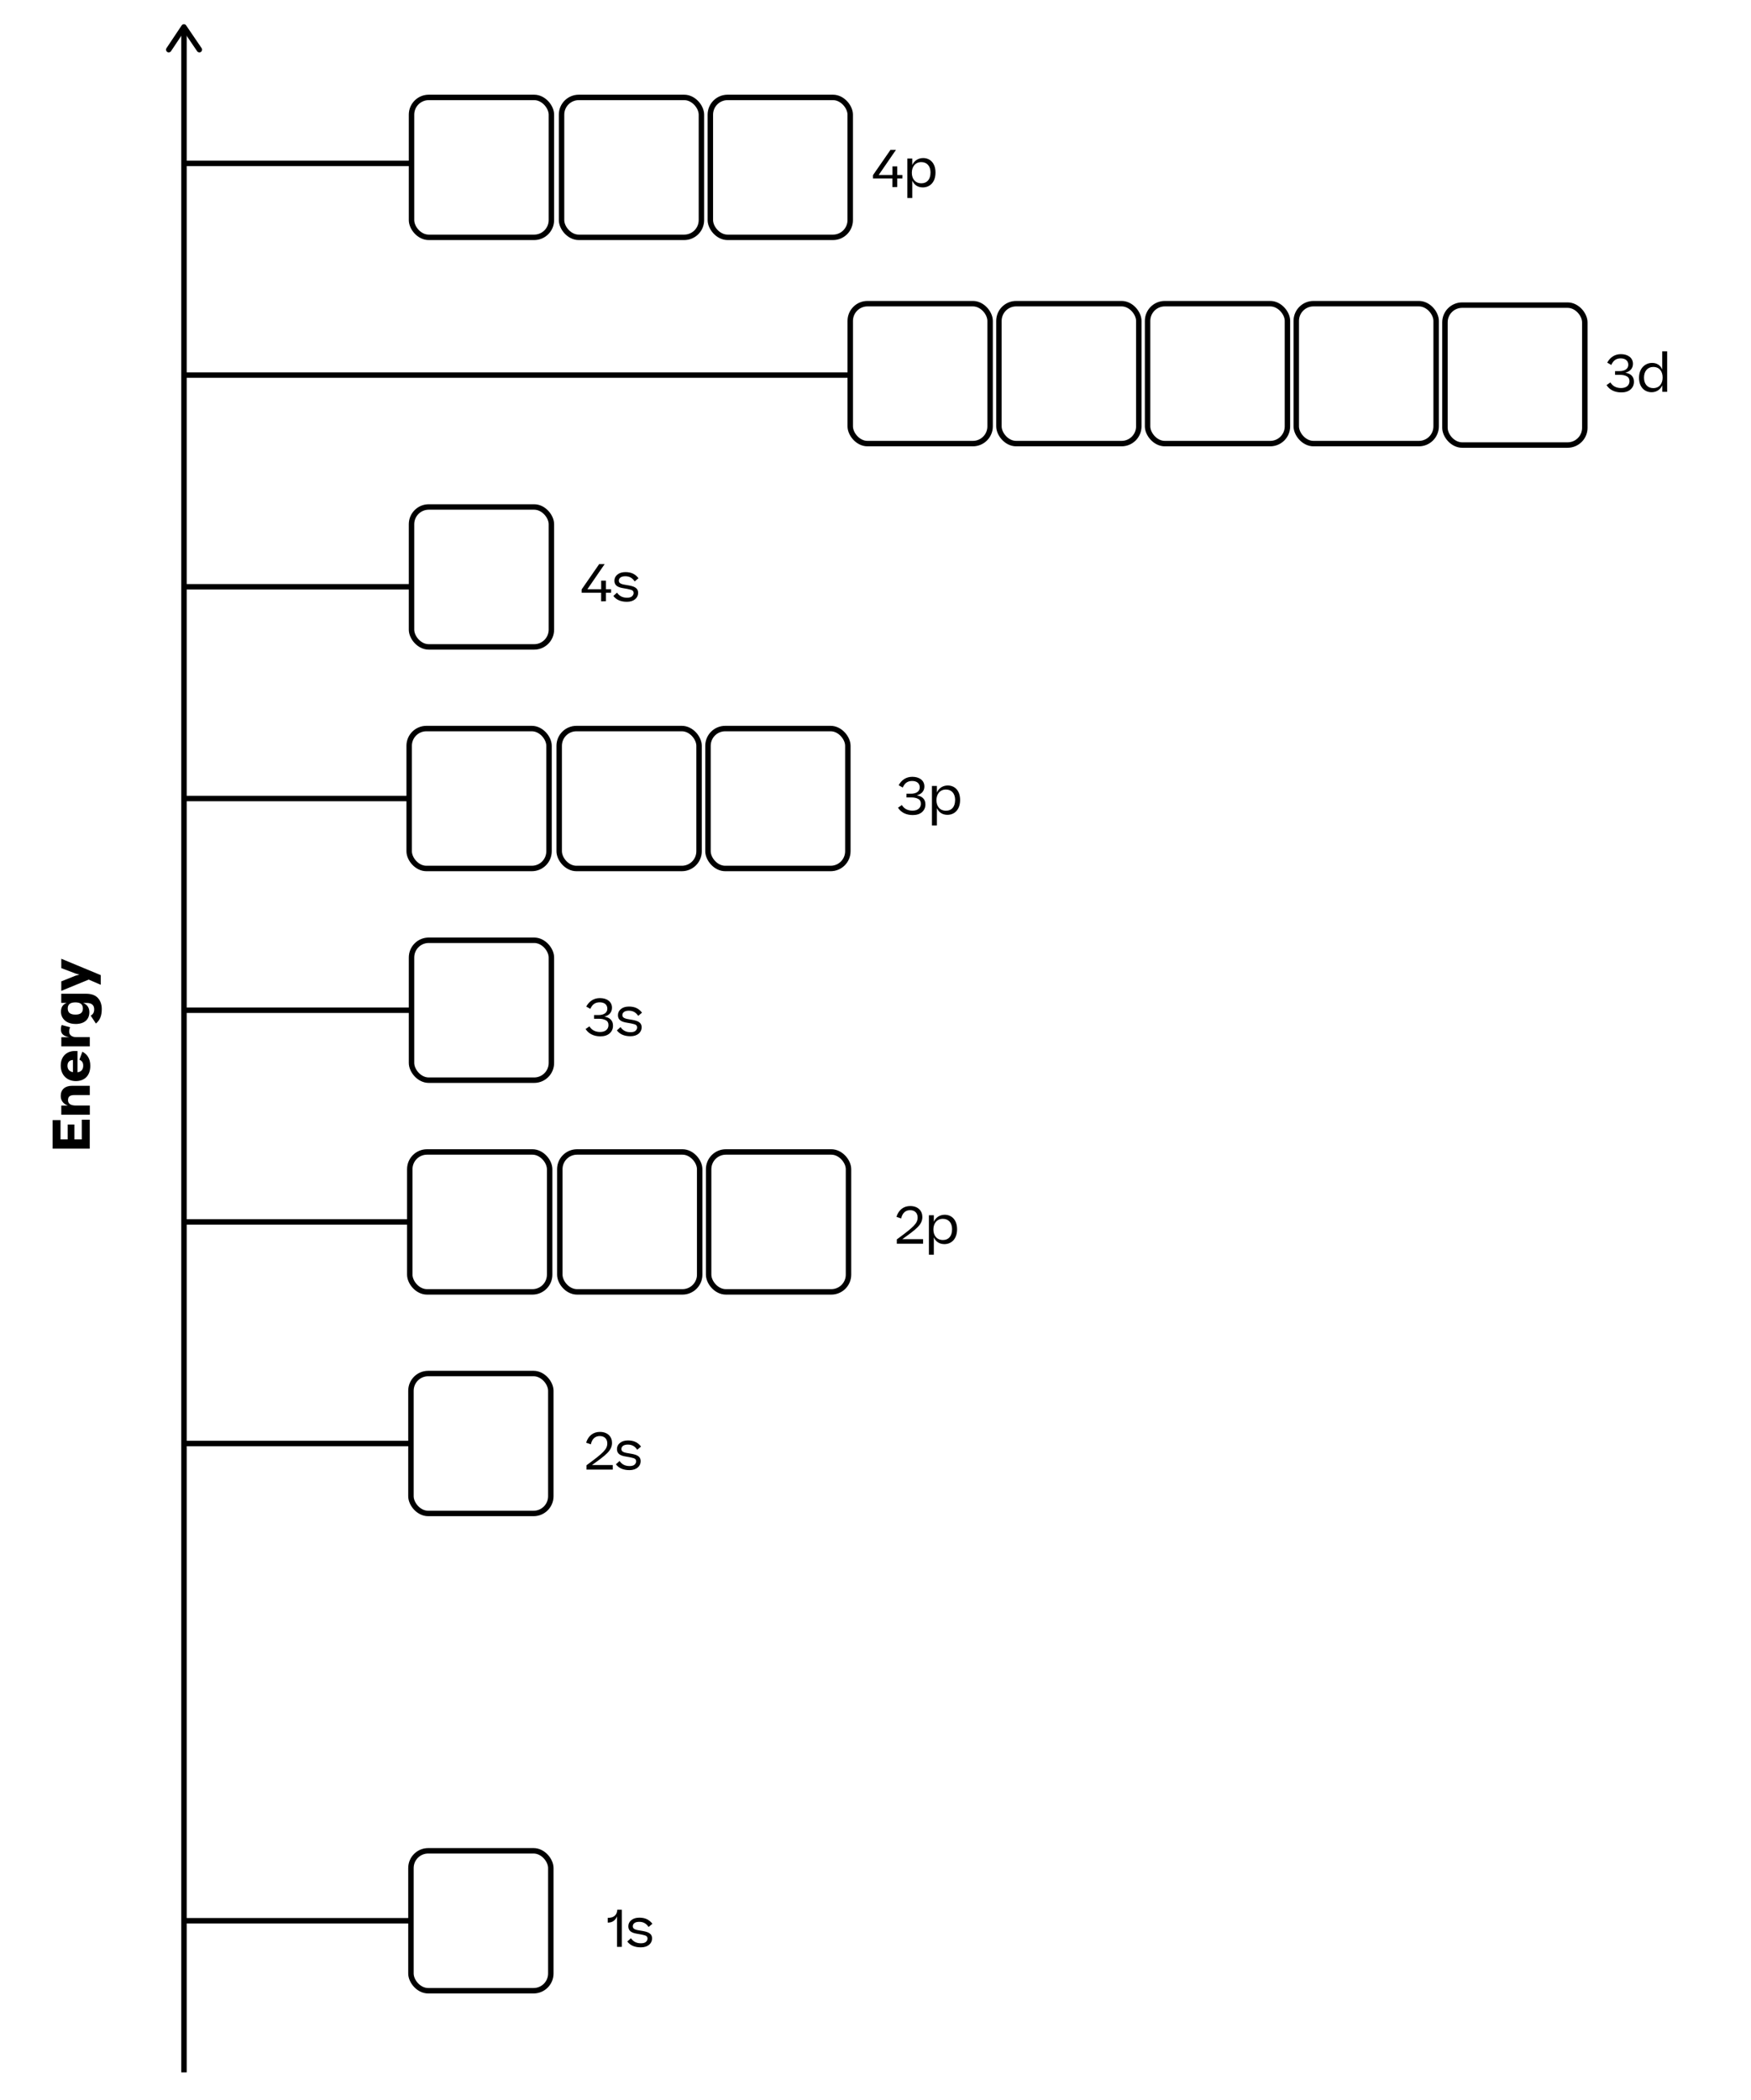 <?xml version="1.0" encoding="UTF-8"?><svg id="Layer_1" xmlns="http://www.w3.org/2000/svg" viewBox="0 0 482.25 578.08"><defs><style>.cls-1{fill:none;stroke:#000;stroke-miterlimit:10;stroke-width:1.5px;}</style></defs><g><line class="cls-1" x1="50.67" y1="7.42" x2="50.67" y2="570.52"/><path d="M45.73,13.68c0,.24,.12,.48,.33,.62,.34,.23,.81,.14,1.04-.21l3.56-5.33,3.63,5.34c.23,.34,.7,.43,1.04,.2,.34-.24,.43-.7,.2-1.04l-4.26-6.26c-.14-.21-.37-.33-.62-.33-.25,0-.48,.13-.62,.33l-4.18,6.26c-.09,.13-.13,.27-.13,.42Z"/></g><line class="cls-1" x1="113.34" y1="44.98" x2="50.67" y2="44.98"/><line class="cls-1" x1="113.34" y1="219.83" x2="50.67" y2="219.83"/><line class="cls-1" x1="234.17" y1="103.26" x2="50.67" y2="103.26"/><line class="cls-1" x1="113.34" y1="161.54" x2="50.67" y2="161.54"/><rect class="cls-1" x="113.34" y="26.82" width="38.52" height="38.52" rx="4.74" ry="4.74"/><rect class="cls-1" x="154.66" y="26.82" width="38.52" height="38.52" rx="4.74" ry="4.74"/><rect class="cls-1" x="195.64" y="26.82" width="38.52" height="38.52" rx="4.74" ry="4.74"/><rect class="cls-1" x="112.69" y="200.57" width="38.52" height="38.52" rx="4.74" ry="4.74"/><rect class="cls-1" x="154.01" y="200.57" width="38.52" height="38.52" rx="4.74" ry="4.74"/><rect class="cls-1" x="194.99" y="200.57" width="38.52" height="38.52" rx="4.74" ry="4.74"/><rect class="cls-1" x="112.86" y="317.13" width="38.52" height="38.52" rx="4.74" ry="4.74"/><rect class="cls-1" x="154.18" y="317.13" width="38.52" height="38.52" rx="4.74" ry="4.74"/><rect class="cls-1" x="195.17" y="317.13" width="38.52" height="38.52" rx="4.74" ry="4.74"/><rect class="cls-1" x="234.17" y="83.6" width="38.52" height="38.52" rx="4.74" ry="4.74"/><rect class="cls-1" x="113.34" y="139.57" width="38.52" height="38.52" rx="4.74" ry="4.74"/><line class="cls-1" x1="113.34" y1="278.11" x2="50.67" y2="278.11"/><line class="cls-1" x1="113.34" y1="336.39" x2="50.67" y2="336.39"/><rect class="cls-1" x="113.34" y="258.85" width="38.52" height="38.52" rx="4.74" ry="4.74"/><rect class="cls-1" x="275.12" y="83.6" width="38.52" height="38.52" rx="4.74" ry="4.74"/><rect class="cls-1" x="316.06" y="83.6" width="38.52" height="38.52" rx="4.74" ry="4.74"/><rect class="cls-1" x="357.01" y="83.6" width="38.52" height="38.52" rx="4.74" ry="4.74"/><rect class="cls-1" x="397.96" y="84" width="38.52" height="38.52" rx="4.74" ry="4.74"/><g><path d="M166.89,159.85v2.37h1.41v.95h-1.41v2.35l-1.33,.03v-2.38h-5.36v-.91l4.82-6.96h1.48v.04l-4.73,6.88h3.8v-2.37h1.33Z"/><path d="M169.94,163.16c.63,.9,1.48,1.39,2.76,1.39,.64,0,1.11-.14,1.39-.41,.28-.28,.42-.57,.42-.9,0-.45-.25-.74-.76-.88-.49-.15-1.15-.28-1.95-.41-1.67-.24-2.58-.78-2.58-2.07,0-.69,.27-1.25,.81-1.69,.55-.46,1.29-.69,2.23-.69,1.62,0,2.73,.56,3.59,1.68l-1.05,.88c-.63-.95-1.43-1.42-2.59-1.42-1.23,0-1.77,.56-1.77,1.23,0,.78,.79,.99,2.3,1.22,1.72,.27,3.01,.63,3.01,2.14,0,1.32-1.11,2.44-3.08,2.44-1.81,0-3-.62-3.74-1.61l1.01-.91Z"/></g><g><path d="M247.12,45.81v2.37h1.42v.95h-1.42v2.35l-1.33,.03v-2.38h-5.36v-.91l4.82-6.96h1.48v.04l-4.73,6.88h3.8v-2.37h1.33Z"/><path d="M254.15,51.59c-1.39,0-2.38-.7-2.9-1.86v4.78h-1.36v-10.87h1.36v1.79c.58-1.25,1.71-1.92,3-1.92,1.81,0,3.4,1.29,3.4,3.99s-1.58,4.09-3.5,4.09Zm2.13-4.06c0-1.86-1.02-2.9-2.54-2.9-1.71,0-2.61,1.32-2.61,2.93s.87,2.9,2.65,2.9c1.57,0,2.49-1.13,2.49-2.93Z"/></g><g><path d="M443.53,105.28c.63,1.06,1.67,1.55,2.94,1.55,1.46,0,2.3-.77,2.3-1.88,0-.66-.25-1.11-.77-1.37-.5-.27-1.13-.39-1.89-.39h-1.3v-1.02h1.21c1.46,0,2.44-.62,2.44-1.74s-.81-1.77-2.1-1.77-2.07,.63-2.58,1.81l-1.13-.64c.77-1.4,2.02-2.33,3.77-2.33,1.9,0,3.32,.97,3.32,2.66,0,1.29-.83,2.14-2.12,2.44,1.51,.24,2.39,1.05,2.39,2.49,0,.87-.31,1.58-.94,2.13-.63,.55-1.47,.81-2.55,.81-1.79,0-3.24-.71-4.06-2.02l1.08-.74Z"/><path d="M455,99.91c1.34,0,2.3,.64,2.8,1.81v-5h1.36v11.15h-1.34v-1.79c-.56,1.23-1.67,1.9-2.94,1.9-1.86,0-3.47-1.32-3.47-3.99s1.75-4.08,3.6-4.08Zm2.91,4.02c0-1.64-.83-2.91-2.59-2.91-1.53,0-2.54,1.15-2.54,2.94s1.01,2.89,2.54,2.89c1.74,0,2.59-1.3,2.59-2.91Z"/></g><g><path d="M248.38,221.62c.63,1.06,1.67,1.55,2.94,1.55,1.46,0,2.3-.77,2.3-1.88,0-.66-.25-1.11-.77-1.37-.5-.27-1.13-.39-1.89-.39h-1.3v-1.02h1.21c1.46,0,2.44-.62,2.44-1.74s-.81-1.77-2.1-1.77-2.07,.63-2.58,1.81l-1.13-.64c.77-1.4,2.02-2.32,3.77-2.32,1.91,0,3.32,.97,3.32,2.66,0,1.29-.83,2.14-2.12,2.44,1.51,.24,2.4,1.05,2.4,2.49,0,.87-.31,1.58-.94,2.13-.63,.55-1.47,.81-2.55,.81-1.79,0-3.24-.71-4.06-2.02l1.08-.74Z"/><path d="M260.93,224.32c-1.39,0-2.38-.7-2.9-1.86v4.78h-1.36v-10.87h1.36v1.79c.57-1.25,1.71-1.92,3-1.92,1.81,0,3.4,1.29,3.4,3.99s-1.58,4.09-3.5,4.09Zm2.13-4.06c0-1.86-1.02-2.9-2.54-2.9-1.71,0-2.61,1.32-2.61,2.93s.87,2.9,2.65,2.9c1.57,0,2.49-1.13,2.49-2.93Z"/></g><g><path d="M162.34,282.55c.63,1.06,1.67,1.55,2.94,1.55,1.46,0,2.3-.77,2.3-1.88,0-.66-.25-1.11-.77-1.37-.5-.27-1.13-.39-1.89-.39h-1.3v-1.02h1.21c1.46,0,2.44-.62,2.44-1.74s-.81-1.77-2.1-1.77-2.07,.63-2.58,1.81l-1.13-.64c.77-1.4,2.02-2.33,3.77-2.33,1.9,0,3.32,.97,3.32,2.66,0,1.29-.83,2.14-2.12,2.44,1.51,.24,2.4,1.05,2.4,2.49,0,.87-.31,1.58-.94,2.13-.63,.55-1.47,.81-2.55,.81-1.79,0-3.24-.71-4.06-2.02l1.08-.74Z"/><path d="M170.91,282.77c.63,.9,1.48,1.39,2.76,1.39,.64,0,1.11-.14,1.39-.41,.28-.28,.42-.57,.42-.9,0-.45-.25-.74-.76-.88-.49-.15-1.15-.28-1.95-.41-1.67-.24-2.58-.79-2.58-2.07,0-.69,.27-1.25,.81-1.7,.55-.46,1.29-.69,2.23-.69,1.62,0,2.73,.56,3.59,1.68l-1.05,.88c-.63-.95-1.43-1.42-2.59-1.42-1.23,0-1.77,.56-1.77,1.23,0,.78,.79,.99,2.3,1.22,1.72,.27,3.01,.63,3.01,2.14,0,1.32-1.11,2.44-3.08,2.44-1.81,0-3-.62-3.74-1.61l1.01-.91Z"/></g><line class="cls-1" x1="113.18" y1="397.39" x2="50.51" y2="397.39"/><rect class="cls-1" x="113.18" y="378.13" width="38.52" height="38.52" rx="4.74" ry="4.74"/><g><path d="M168.56,397.2c0,2.13-1.61,3.32-5.53,6.12h5.73v1.25h-7.23v-1.19c4.67-3.42,5.73-4.41,5.73-6.04,0-1.13-.71-2-2.06-2-1.16,0-2.1,.62-2.48,2.28l-1.29-.45c.6-1.97,2.03-2.97,3.78-2.97,2.21,0,3.35,1.37,3.35,3Z"/><path d="M170.64,402.21c.63,.9,1.48,1.39,2.76,1.39,.64,0,1.11-.14,1.39-.41,.28-.28,.42-.57,.42-.9,0-.45-.25-.74-.76-.88-.49-.15-1.15-.28-1.95-.41-1.67-.24-2.58-.78-2.58-2.07,0-.69,.27-1.25,.81-1.69,.55-.46,1.29-.69,2.23-.69,1.62,0,2.73,.56,3.59,1.68l-1.05,.88c-.63-.95-1.43-1.42-2.59-1.42-1.23,0-1.77,.56-1.77,1.23,0,.78,.79,1,2.3,1.22,1.72,.27,3.01,.63,3.01,2.14,0,1.32-1.11,2.44-3.08,2.44-1.81,0-3-.62-3.74-1.61l1.01-.91Z"/></g><g><path d="M24.72,316.22H14.5v-7.86h2.17v5.31h1.97v-4.1h1.86v4.1h2.02v-5.42h2.2v7.97Z"/><path d="M24.72,306.88h-7.84v-2.52h1.81c-1.34-.5-1.96-1.44-1.96-2.68,0-1.74,1.21-2.76,3.07-2.76h4.93v2.54h-4.17c-1.25,0-1.83,.39-1.83,1.4s.76,1.49,2.2,1.49h3.81v2.54Z"/><path d="M22.68,289.53c1.29,.66,2.19,1.86,2.19,3.87,0,2.84-1.7,4.22-3.99,4.22s-4.15-1.55-4.15-4.26,1.83-4.02,3.85-4.02h.76v5.86c1.02-.13,1.58-.76,1.58-1.83,0-.83-.31-1.29-1.05-1.64l.81-2.19Zm-2.59,5.63v-3.36c-.9,.06-1.51,.55-1.51,1.61,0,.97,.55,1.58,1.51,1.75Z"/><path d="M16.98,282.18l2.34,.62c-.17,.35-.27,.71-.27,1.22,0,.83,.66,1.5,1.95,1.5h3.73v2.54h-7.84v-2.52h2.17c-1.58-.32-2.28-.92-2.28-2.14,0-.5,.08-.91,.21-1.21Z"/><path d="M20.8,281.89c-2.66,0-4.01-1.61-4.01-3.35,0-1.25,.5-2.02,1.58-2.45h-1.5v-2.52h6.82c1.47,0,2.55,.39,3.26,1.16,.71,.77,1.08,1.79,1.08,3.07,0,2-.59,3.1-1.61,3.98l-1.43-2.17c.62-.39,.95-.85,.95-1.76,0-1.11-.67-1.75-2.07-1.75h-.97c1.05,.45,1.71,1.22,1.71,2.55,0,1.95-1.29,3.25-3.82,3.25Zm-.03-5.94c-1.3,0-2.12,.46-2.12,1.68s.83,1.68,2.12,1.68c1.28,.01,2.06-.45,2.06-1.68s-.81-1.68-2.06-1.68Z"/><path d="M16.88,263.94l10.87,4.51v2.66l-3.32-1.43-7.55,3.1v-2.61l3.96-1.58,1.04-.28-1.04-.29-3.96-1.5v-2.58Z"/></g><line class="cls-1" x1="113.18" y1="528.78" x2="50.51" y2="528.78"/><rect class="cls-1" x="113.18" y="509.52" width="38.52" height="38.52" rx="4.74" ry="4.74"/><g><path d="M171.25,525.74v10.23h-1.32v-8.41c-.41,1.12-1.34,1.72-2.4,1.72h-.15v-1.3h.07c1.46,0,2.49-.66,2.56-2.24h1.23Z"/><path d="M173.77,533.59c.63,.9,1.49,1.39,2.76,1.39,.64,0,1.11-.14,1.39-.41,.28-.28,.42-.57,.42-.9,0-.45-.25-.74-.76-.88-.49-.15-1.15-.28-1.95-.41-1.67-.24-2.58-.78-2.58-2.07,0-.69,.27-1.25,.81-1.69,.55-.46,1.29-.69,2.23-.69,1.62,0,2.73,.56,3.59,1.68l-1.05,.88c-.63-.95-1.43-1.42-2.59-1.42-1.23,0-1.76,.56-1.76,1.23,0,.78,.78,1,2.3,1.22,1.72,.27,3.01,.63,3.01,2.14,0,1.32-1.11,2.44-3.08,2.44-1.81,0-3-.62-3.74-1.61l1.01-.91Z"/></g><g><path d="M254.03,335.02c0,2.13-1.61,3.32-5.53,6.12h5.73v1.25h-7.23v-1.19c4.66-3.42,5.73-4.41,5.73-6.04,0-1.13-.71-2-2.06-2-1.16,0-2.1,.62-2.48,2.28l-1.29-.45c.6-1.97,2.03-2.97,3.78-2.97,2.21,0,3.35,1.37,3.35,3Z"/><path d="M260.09,342.5c-1.39,0-2.38-.7-2.9-1.86v4.78h-1.36v-10.87h1.36v1.79c.57-1.25,1.71-1.92,3-1.92,1.81,0,3.4,1.29,3.4,3.99s-1.58,4.09-3.5,4.09Zm2.13-4.06c0-1.86-1.02-2.9-2.54-2.9-1.71,0-2.61,1.32-2.61,2.93s.87,2.9,2.65,2.9c1.57,0,2.49-1.13,2.49-2.93Z"/></g></svg>